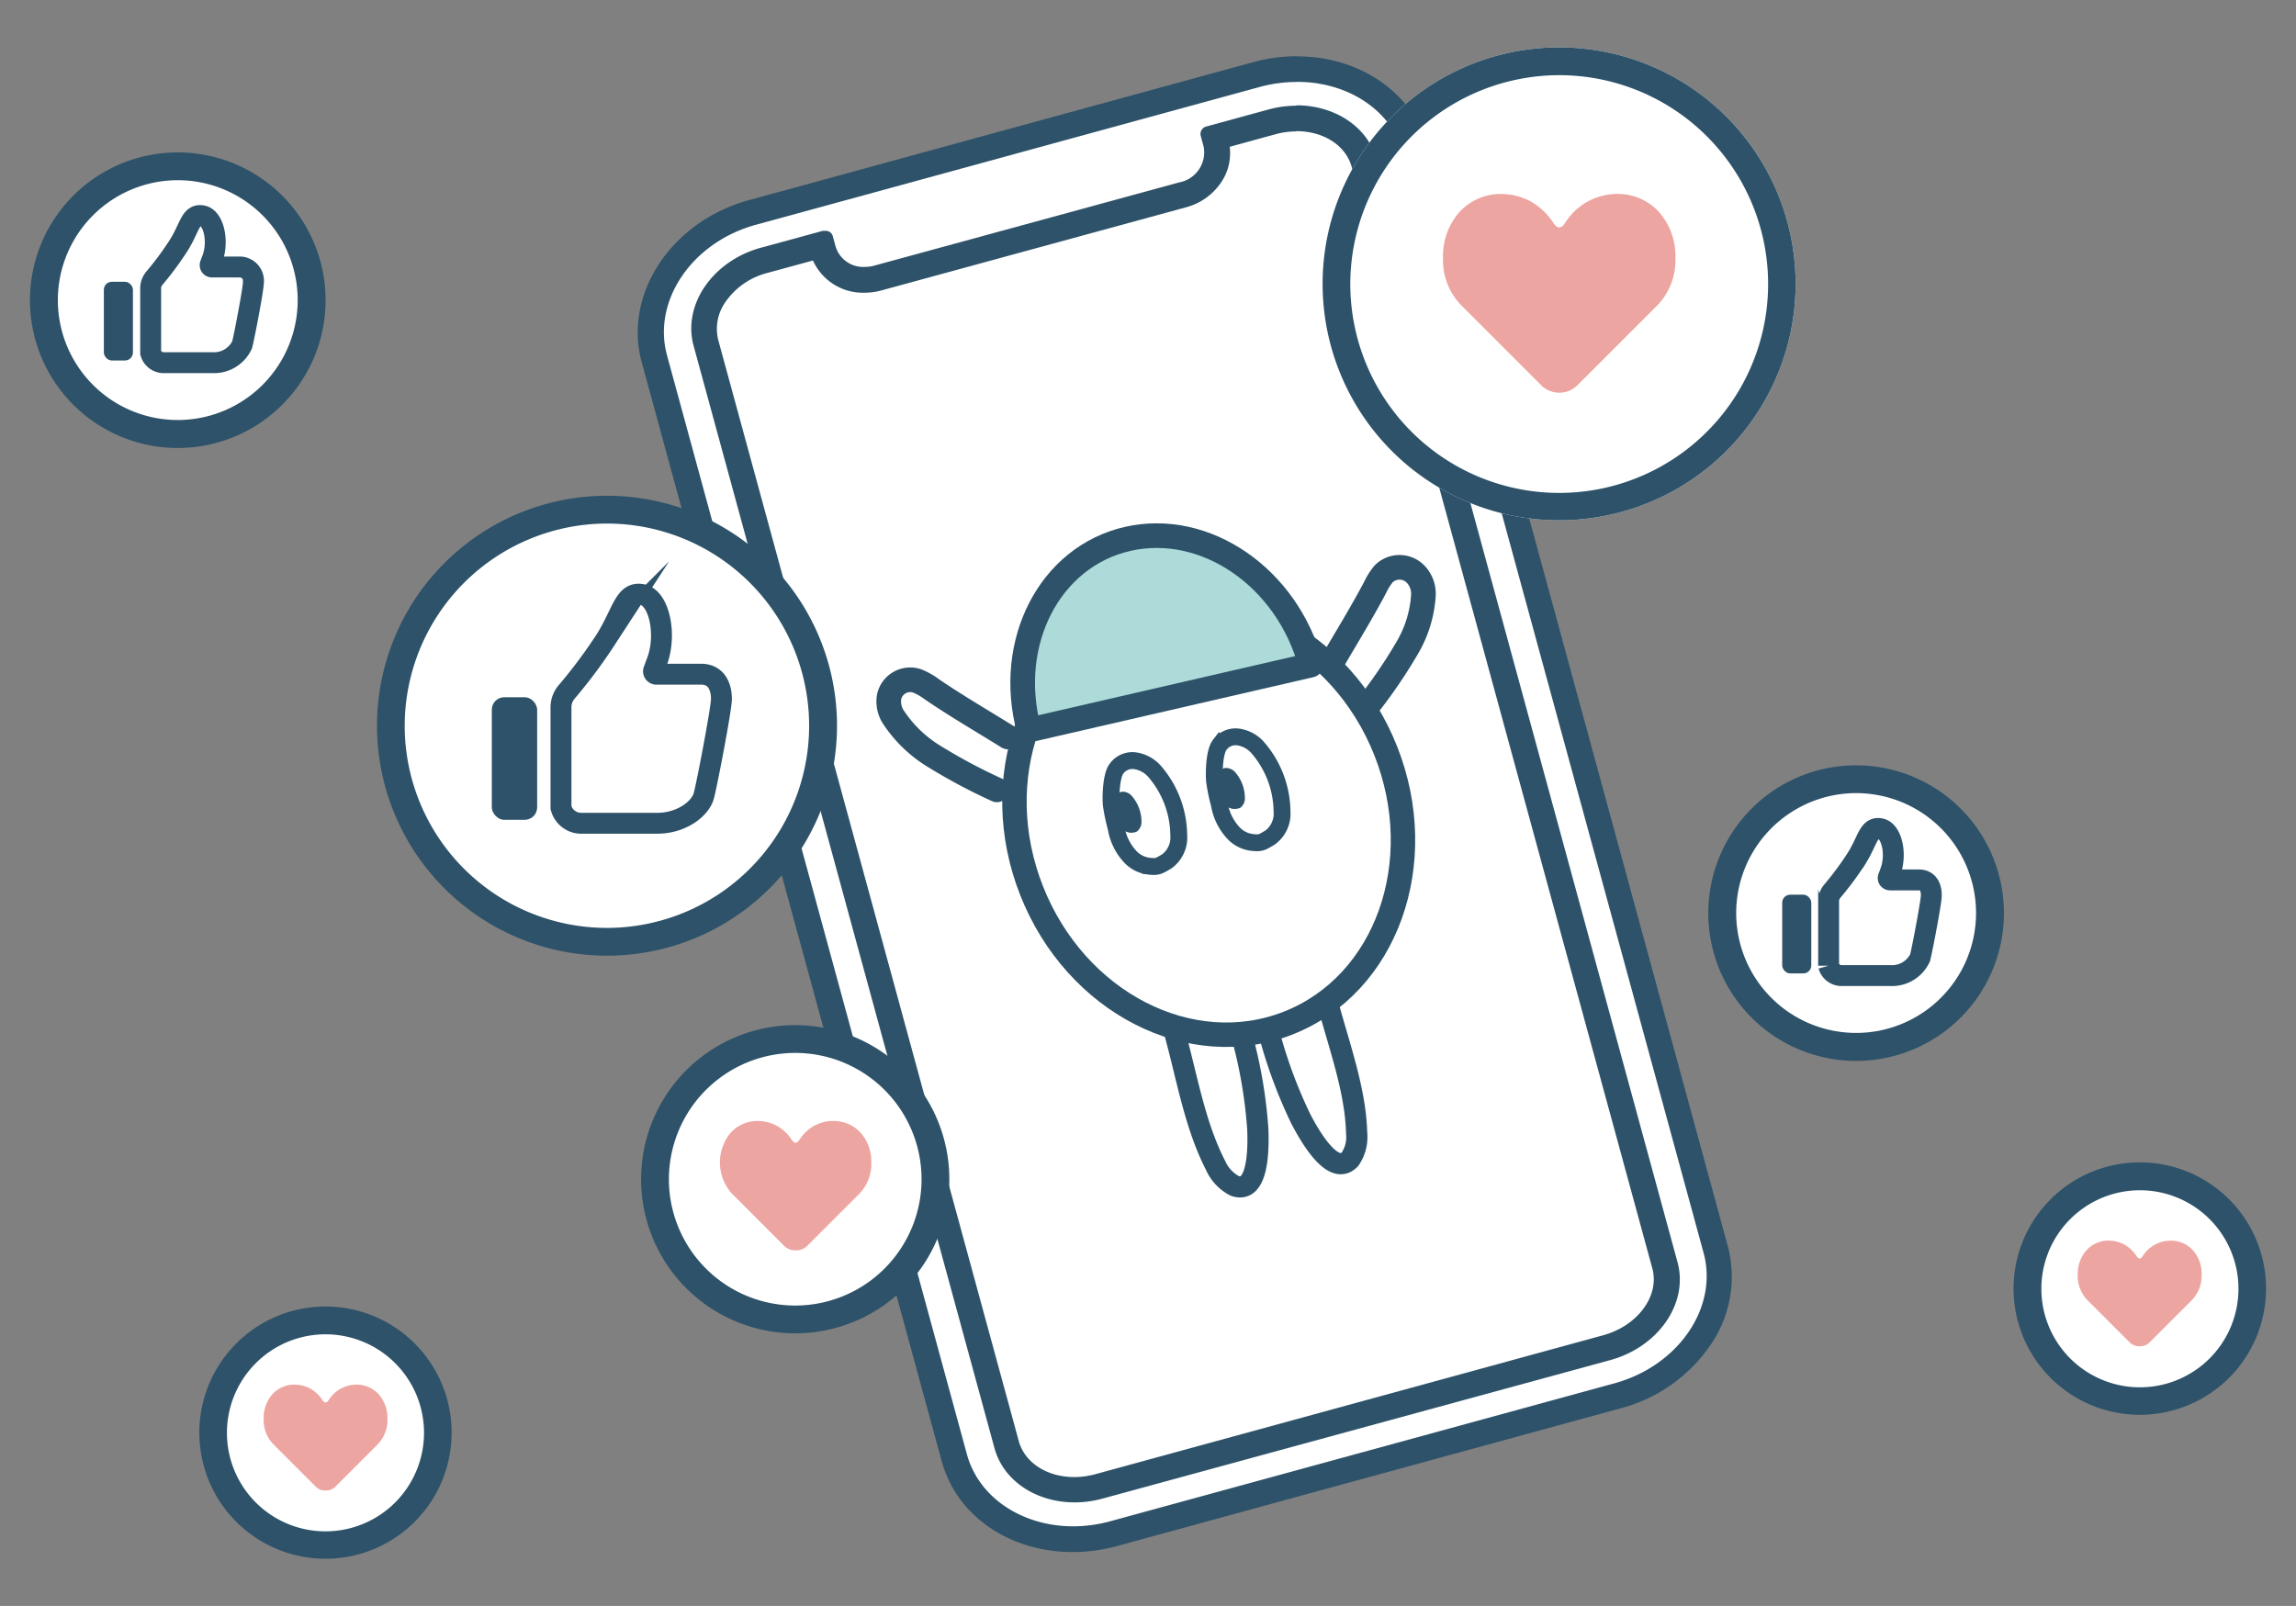 <svg id="レイヤー_1" data-name="レイヤー 1" xmlns="http://www.w3.org/2000/svg" viewBox="0 0 233 163"><rect x="0" y="0" width="233" height="163" fill="#808080" stroke="none"/><defs><style>.cls-1,.cls-6,.cls-7,.cls-8{fill:none;}.cls-10,.cls-2,.cls-5{fill:#fff;}.cls-3{fill:#2d5269;}.cls-4{fill:#eda5a1;}.cls-10,.cls-5,.cls-6,.cls-7,.cls-8,.cls-9{stroke:#2d5269;}.cls-10,.cls-5{stroke-miterlimit:10;}.cls-5{stroke-width:2.12px;}.cls-6,.cls-7,.cls-8,.cls-9{stroke-linejoin:round;}.cls-6{stroke-width:2.48px;}.cls-7,.cls-8,.cls-9{stroke-linecap:round;}.cls-7,.cls-9{stroke-width:2.5px;}.cls-8{stroke-width:2.15px;}.cls-9{fill:#acdbd9;}.cls-10{stroke-width:1.71px;}</style></defs><rect class="cls-1" width="233" height="163"/><path class="cls-2" d="M1665.49,7988.55c-5.85,0-10.7-3.33-12-8.28L1623,7868.74c-1.7-6.22,2.77-12.89,10-14.85l51.17-14a15.42,15.42,0,0,1,4.08-.55c5.86,0,10.7,3.32,12,8.28l30.43,111.53a10.87,10.87,0,0,1-1.7,9.11,14.62,14.62,0,0,1-8.27,5.74l-51.17,14A15.73,15.73,0,0,1,1665.49,7988.55Z" transform="translate(-1556.58 -7832.37)"/><path class="cls-3" d="M1688.23,7840.68c5.1,0,9.57,2.85,10.79,7.32l30.44,111.53c1.51,5.54-2.55,11.47-9.06,13.25l-51.17,14a14.39,14.39,0,0,1-3.74.51c-5.1,0-9.57-2.85-10.79-7.32l-30.43-111.53c-1.51-5.54,2.54-11.48,9-13.25l51.17-14a14.37,14.37,0,0,1,3.74-.5m0-2.61h0a16.64,16.64,0,0,0-4.42.6l-51.17,14c-7.89,2.16-12.77,9.54-10.89,16.45l30.44,111.53c1.5,5.53,6.85,9.24,13.3,9.24a17.18,17.18,0,0,0,4.43-.59l51.17-14a15.92,15.92,0,0,0,9-6.25,12.18,12.18,0,0,0,1.88-10.2l-30.43-111.53c-1.51-5.52-6.86-9.24-13.31-9.24Z" transform="translate(-1556.58 -7832.37)"/><path class="cls-2" d="M1665.6,7983.55c-3.37,0-6.13-1.83-6.88-4.56l-30.51-111.83a6,6,0,0,1,1-5,8.76,8.76,0,0,1,4.95-3.41l5.83-1.59.16.59a4.2,4.2,0,0,0,4.2,3,5.31,5.31,0,0,0,1.37-.18l30.92-8.44a4.91,4.91,0,0,0,2.79-1.94,4,4,0,0,0,.59-3.27l-.16-.6,5.83-1.59a9.55,9.55,0,0,1,2.47-.34c3.37,0,6.14,1.84,6.88,4.56l30.52,111.84c.94,3.47-1.71,7.24-5.91,8.38l-51.54,14.07a9.42,9.42,0,0,1-2.47.33Z" transform="translate(-1556.58 -7832.37)"/><path class="cls-3" d="M1688.12,7845.68c2.78,0,5,1.44,5.62,3.59l30.52,111.84c.76,2.78-1.48,5.83-5,6.79L1667.73,7982a8.16,8.16,0,0,1-2.13.29c-2.77,0-5-1.45-5.62-3.6l-30.52-111.84a4.72,4.72,0,0,1,.79-3.9,7.4,7.4,0,0,1,4.21-2.88l4.62-1.26a5.56,5.56,0,0,0,5.23,3.27,6.59,6.59,0,0,0,1.71-.23l30.92-8.44a6.19,6.19,0,0,0,3.52-2.47,5.24,5.24,0,0,0,.91-3.67L1686,7846a7.81,7.81,0,0,1,2.13-.29m0-2.61a10.61,10.61,0,0,0-2.81.38l-6.28,1.72a.78.78,0,0,0-.62.91l.31,1.16a3.1,3.1,0,0,1-2.47,3.61l-30.92,8.44a3.58,3.58,0,0,1-1,.14,2.92,2.92,0,0,1-2.94-2l-.32-1.16a.73.73,0,0,0-.74-.5l-.26,0-6.27,1.71c-4.91,1.34-8,5.81-6.83,10l30.52,111.84c.92,3.37,4.29,5.51,8.13,5.51a10.68,10.68,0,0,0,2.82-.38l51.53-14.06c4.91-1.34,8-5.81,6.82-10l-30.51-111.84c-.92-3.37-4.29-5.52-8.14-5.52Z" transform="translate(-1556.58 -7832.37)"/><path class="cls-2" d="M1773.74,7974.54a11.39,11.39,0,1,1,11.39-11.39A11.4,11.4,0,0,1,1773.74,7974.54Z" transform="translate(-1556.58 -7832.37)"/><path class="cls-3" d="M1773.74,7953.18a10,10,0,1,1-10,10,10,10,0,0,1,10-10m0-2.83a12.81,12.81,0,1,0,12.8,12.8,12.8,12.8,0,0,0-12.8-12.8Z" transform="translate(-1556.58 -7832.37)"/><path class="cls-4" d="M1780,7961.77a3.52,3.52,0,0,0-.87-2.48h0a2.93,2.93,0,0,0-1.63-.93,3.33,3.33,0,0,0-3.42,1.42,1.18,1.18,0,0,1-.13.18.39.39,0,0,1-.23.15c-.13,0-.24-.13-.31-.23a3.56,3.56,0,0,0-1.27-1.2,3.5,3.5,0,0,0-1.52-.39,3,3,0,0,0-2.32,1h0a3.61,3.61,0,0,0-.87,2.48,3.53,3.53,0,0,0,1,2.58l.28.28,4,4a1.33,1.33,0,0,0,1,.38,1.3,1.3,0,0,0,1-.38l4-4,.28-.28A3.48,3.48,0,0,0,1780,7961.77Z" transform="translate(-1556.58 -7832.37)"/><path class="cls-2" d="M1589.61,7989.17a11.39,11.39,0,1,1,11.39-11.39A11.4,11.4,0,0,1,1589.61,7989.17Z" transform="translate(-1556.58 -7832.37)"/><path class="cls-3" d="M1589.61,7967.8a10,10,0,1,1-10,10,10,10,0,0,1,10-10m0-2.82a12.8,12.8,0,1,0,12.8,12.8,12.8,12.8,0,0,0-12.8-12.8Z" transform="translate(-1556.58 -7832.37)"/><path class="cls-4" d="M1595.9,7976.4a3.65,3.65,0,0,0-.87-2.49h0a3,3,0,0,0-1.63-.94,3.35,3.35,0,0,0-1.85.17,3.23,3.23,0,0,0-1.56,1.26l-.13.18a.4.4,0,0,1-.23.14c-.13,0-.24-.13-.31-.22a3.65,3.65,0,0,0-1.27-1.2,3.5,3.5,0,0,0-1.52-.39,3,3,0,0,0-2.33,1h0a3.59,3.59,0,0,0-.86,2.49,3.48,3.48,0,0,0,1,2.58l.28.28,4,4a1.28,1.28,0,0,0,1,.39,1.31,1.31,0,0,0,1-.39l4-4,.28-.28A3.53,3.53,0,0,0,1595.9,7976.4Z" transform="translate(-1556.58 -7832.37)"/><path class="cls-2" d="M1637.28,7966.29a14.23,14.23,0,1,1,14.23-14.23A14.24,14.24,0,0,1,1637.28,7966.29Z" transform="translate(-1556.58 -7832.37)"/><path class="cls-3" d="M1637.28,7939.24a12.82,12.82,0,1,1-12.82,12.82,12.83,12.83,0,0,1,12.82-12.82m0-2.82a15.64,15.64,0,1,0,15.64,15.64,15.65,15.65,0,0,0-15.64-15.64Z" transform="translate(-1556.58 -7832.37)"/><path class="cls-4" d="M1645,7950.37a4.36,4.36,0,0,0-1.06-3h0a3.56,3.56,0,0,0-2-1.14,4,4,0,0,0-4.17,1.74c-.06.07-.1.15-.16.22a.49.49,0,0,1-.28.17c-.16,0-.3-.15-.38-.27a4.34,4.34,0,0,0-1.55-1.46,4.15,4.15,0,0,0-1.86-.48,3.7,3.7,0,0,0-2.84,1.22h0a4.73,4.73,0,0,0,.19,6.19l.35.34,4.91,4.92a1.62,1.62,0,0,0,1.18.46,1.6,1.6,0,0,0,1.17-.46l4.92-4.92.34-.34A4.29,4.29,0,0,0,1645,7950.37Z" transform="translate(-1556.58 -7832.37)"/><circle class="cls-2" cx="61.59" cy="73.66" r="21.93"/><path class="cls-3" d="M1618.17,7885.51a20.52,20.52,0,1,1-20.52,20.52,20.55,20.55,0,0,1,20.52-20.52m0-2.82a23.34,23.34,0,1,0,23.35,23.34,23.34,23.34,0,0,0-23.35-23.34Z" transform="translate(-1556.58 -7832.37)"/><path class="cls-5" d="M1627.72,7900.8h-4.53a.29.29,0,0,1-.27-.4c.12-.33.22-.61.3-.8,1.07-2.73.29-6.57-1.49-6.89s-1.94,1.75-3.67,4.56a52.23,52.23,0,0,1-4,5.36h0a2.4,2.4,0,0,0-.55,1.54v10.18a2.13,2.13,0,0,0,2.17,1.58h7.61c2.39,0,4.36-1.43,4.72-2.81s1.76-8.73,1.78-9.76S1629.44,7900.8,1627.72,7900.8Z" transform="translate(-1556.58 -7832.37)"/><rect class="cls-3" x="49.91" y="70.77" width="4.6" height="12.44" rx="1.26"/><path class="cls-2" d="M1574.62,7876.41a13.58,13.58,0,1,1,13.57-13.58A13.6,13.6,0,0,1,1574.62,7876.41Z" transform="translate(-1556.58 -7832.37)"/><path class="cls-3" d="M1574.62,7850.66a12.17,12.17,0,1,1-12.17,12.17,12.18,12.18,0,0,1,12.17-12.17m0-2.82a15,15,0,1,0,15,15,15,15,0,0,0-15-15Z" transform="translate(-1556.58 -7832.37)"/><path class="cls-5" d="M1581,7859.47h-2.91a.19.19,0,0,1-.17-.26c.07-.21.14-.39.19-.51.69-1.76.19-4.22-1-4.43s-1.24,1.13-2.35,2.93a31.51,31.51,0,0,1-2.54,3.44h0a1.58,1.58,0,0,0-.35,1v6.54a1.37,1.37,0,0,0,1.39,1h4.89a3.14,3.14,0,0,0,3-1.81c.23-.88,1.13-5.6,1.14-6.27A1.41,1.41,0,0,0,1581,7859.47Z" transform="translate(-1556.58 -7832.37)"/><rect class="cls-3" x="10.54" y="28.6" width="2.95" height="7.99" rx="0.81"/><path class="cls-2" d="M1744.94,7938.61a13.58,13.58,0,1,1,13.58-13.57A13.59,13.59,0,0,1,1744.94,7938.61Z" transform="translate(-1556.58 -7832.37)"/><path class="cls-3" d="M1744.94,7912.87a12.17,12.17,0,1,1-12.17,12.17,12.18,12.18,0,0,1,12.17-12.17m0-2.82a15,15,0,1,0,15,15,15,15,0,0,0-15-15Z" transform="translate(-1556.58 -7832.37)"/><path class="cls-5" d="M1751.3,7921.68h-2.91a.19.19,0,0,1-.18-.26c.08-.21.15-.39.19-.51.69-1.76.19-4.22-1-4.43s-1.25,1.13-2.36,2.93a31.51,31.51,0,0,1-2.54,3.44h0a1.58,1.58,0,0,0-.35,1v6.54a1.37,1.37,0,0,0,1.4,1h4.88a3.15,3.15,0,0,0,3-1.8c.23-.88,1.12-5.6,1.14-6.27S1752.4,7921.68,1751.3,7921.68Z" transform="translate(-1556.58 -7832.37)"/><rect class="cls-3" x="180.86" y="90.81" width="2.95" height="7.99" rx="0.81"/><ellipse class="cls-6" cx="1678.7" cy="7916.06" rx="19.32" ry="22.05" transform="translate(-4348.72 -6661.22) rotate(-21.57)"/><path class="cls-7" d="M1658.86,7907.17c-2.57-1.6-5.18-3.11-7.7-4.83a6.73,6.73,0,0,0-1.49-.85,2.19,2.19,0,0,0-2.86,1.6,2.92,2.92,0,0,0,.39,2,13.08,13.08,0,0,0,4.21,4.07,56.85,56.85,0,0,0,6.34,3.38" transform="translate(-1556.58 -7832.37)"/><path class="cls-7" d="M1691.75,7899.6c1.47-2.53,3-5,4.38-7.61a6.29,6.29,0,0,1,.89-1.4,2.28,2.28,0,0,1,3.33.18,2.89,2.89,0,0,1,.68,2,12,12,0,0,1-1.68,5.42,50.85,50.85,0,0,1-3.91,5.74" transform="translate(-1556.58 -7832.37)"/><path class="cls-8" d="M1675.87,7937.48c1.19,4.36,2,9.17,4.06,13.16a4.29,4.29,0,0,0,1.94,2.09c2.28.82,2.46-3.27,2.35-5.79a48.05,48.05,0,0,0-1.56-9.22" transform="translate(-1556.58 -7832.37)"/><path class="cls-8" d="M1691.25,7933.94c1.15,4.37,2.89,9,3,13.39a4,4,0,0,1-.67,2.7c-1.6,1.71-3.82-1.83-5-4.11a48.76,48.76,0,0,1-3.25-8.83" transform="translate(-1556.58 -7832.37)"/><path class="cls-9" d="M1661,7906.47c-2.38-8.9,2.1-17.59,10-19.4s16.23,3.92,18.6,12.81Z" transform="translate(-1556.58 -7832.37)"/><path class="cls-10" d="M1681.83,7917a5.63,5.63,0,0,1-1.51-3,17.39,17.39,0,0,1-.48-2.32c-.07-.48-.09-2.92.52-3.71a2,2,0,0,1,1.76-.81,3.25,3.25,0,0,1,2.06,1.05,10.05,10.05,0,0,1,2.5,6.5,3,3,0,0,1-1.24,2.69c-.66.37-.85.58-1.63.49A3.08,3.08,0,0,1,1681.83,7917Z" transform="translate(-1556.58 -7832.37)"/><path class="cls-3" d="M1681,7914.25a2.9,2.9,0,0,1-.62-1.23,5.89,5.89,0,0,1-.19-.91,2.84,2.84,0,0,1,.21-1.47.75.75,0,0,1,.69-.32,1.28,1.28,0,0,1,.82.41,4,4,0,0,1,1,2.58,1.18,1.18,0,0,1-.48,1.06,1.46,1.46,0,0,1-.88.07Z" transform="translate(-1556.58 -7832.37)"/><path class="cls-10" d="M1671.36,7919.41a5.62,5.62,0,0,1-1.51-3,19.17,19.17,0,0,1-.49-2.32c-.07-.48-.08-2.91.53-3.71a2,2,0,0,1,1.76-.81,3.29,3.29,0,0,1,2.06,1.05,10.05,10.05,0,0,1,2.49,6.51,3,3,0,0,1-1.23,2.68c-.66.37-.86.58-1.63.49A3.08,3.08,0,0,1,1671.36,7919.41Z" transform="translate(-1556.58 -7832.37)"/><path class="cls-3" d="M1670.52,7916.66a3,3,0,0,1-.63-1.23c-.08-.3-.14-.61-.19-.91a3,3,0,0,1,.21-1.47.79.79,0,0,1,.7-.32,1.26,1.26,0,0,1,.81.41,4,4,0,0,1,1,2.58,1.21,1.21,0,0,1-.49,1.06,1.38,1.38,0,0,1-.88.07Z" transform="translate(-1556.58 -7832.37)"/><circle class="cls-2" cx="158.22" cy="28.81" r="22.61"/><path class="cls-2" d="M1714.8,7840a21.2,21.2,0,1,1-21.19,21.2,21.22,21.22,0,0,1,21.19-21.2m0-2.82a24,24,0,1,0,24,24,24,24,0,0,0-24-24Z" transform="translate(-1556.58 -7832.37)"/><circle class="cls-2" cx="158.22" cy="28.81" r="22.61"/><path class="cls-3" d="M1714.8,7840a21.2,21.2,0,1,1-21.19,21.2,21.22,21.22,0,0,1,21.19-21.2m0-2.82a24,24,0,1,0,24,24,24,24,0,0,0-24-24Z" transform="translate(-1556.58 -7832.37)"/><path class="cls-4" d="M1726.6,7858.59a6.73,6.73,0,0,0-1.63-4.66h0a5.6,5.6,0,0,0-3.06-1.76,6.25,6.25,0,0,0-6.41,2.68,2.62,2.62,0,0,1-.24.34.71.71,0,0,1-.43.27c-.25,0-.45-.24-.58-.42a6.75,6.75,0,0,0-2.38-2.25,6.45,6.45,0,0,0-2.85-.73,5.67,5.67,0,0,0-4.37,1.87h0a6.77,6.77,0,0,0-1.63,4.66,6.55,6.55,0,0,0,1.92,4.84l.53.53,7.55,7.55a2.61,2.61,0,0,0,3.6,0l7.55-7.55.53-.53A6.55,6.55,0,0,0,1726.6,7858.59Z" transform="translate(-1556.58 -7832.37)"/></svg>